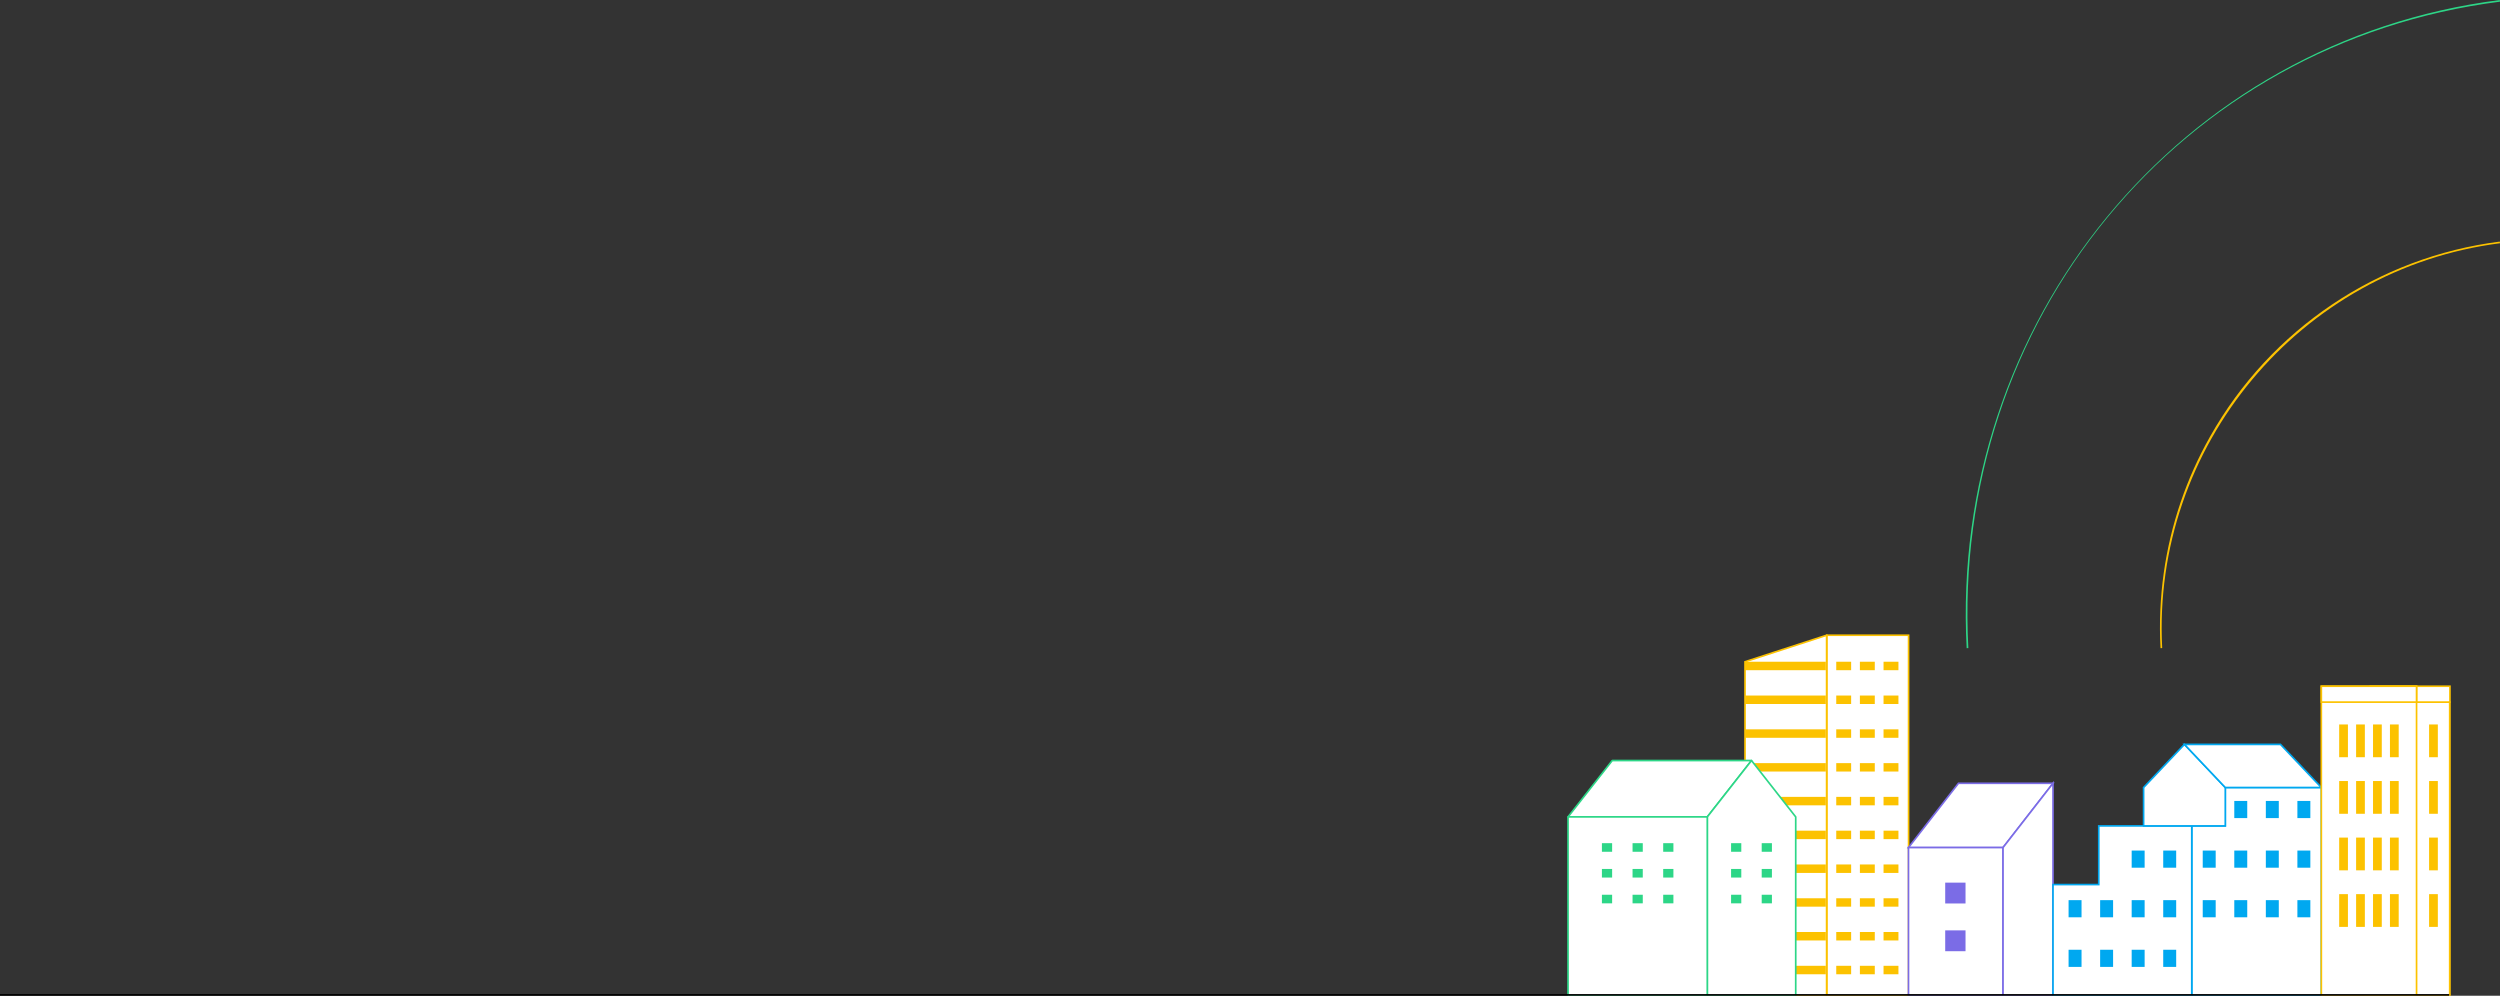 <?xml version="1.0" encoding="UTF-8"?>
<svg id="Layer_1" data-name="Layer 1" xmlns="http://www.w3.org/2000/svg" xmlns:xlink="http://www.w3.org/1999/xlink" viewBox="0 0 1480.06 589.5">
  <rect x="0" y="0" width="1480.06" height="589.5" fill="#333333" stroke="none"/>
  <defs>
    <style>
      .cls-1 {
        fill: none;
      }

      .cls-2 {
        stroke: #2dd687;
        stroke-linecap: round;
        stroke-linejoin: round;
      }

      .cls-2, .cls-3, .cls-4, .cls-5, .cls-6 {
        fill: #fff;
      }

      .cls-7 {
        clip-path: url(#clippath);
      }

      .cls-8 {
        fill: #00a8f0;
      }

      .cls-9 {
        fill: #fcc200;
      }

      .cls-10 {
        fill: #2dd687;
      }

      .cls-11 {
        fill: #7b6ce6;
      }

      .cls-12 {
        clip-path: url(#clippath-1);
      }

      .cls-13 {
        clip-path: url(#clippath-4);
      }

      .cls-14 {
        clip-path: url(#clippath-3);
      }

      .cls-15 {
        clip-path: url(#clippath-2);
      }

      .cls-16 {
        clip-path: url(#clippath-7);
      }

      .cls-17 {
        clip-path: url(#clippath-8);
      }

      .cls-18 {
        clip-path: url(#clippath-6);
      }

      .cls-19 {
        clip-path: url(#clippath-5);
      }

      .cls-20 {
        clip-path: url(#clippath-9);
      }

      .cls-21 {
        clip-path: url(#clippath-10);
      }

      .cls-22 {
        clip-path: url(#clippath-11);
      }

      .cls-3 {
        stroke-miterlimit: 10;
      }

      .cls-3, .cls-4 {
        stroke: #00a8f0;
      }

      .cls-5 {
        stroke: #fcc200;
      }

      .cls-6 {
        stroke: #7b6ce6;
      }
    </style>
    <clipPath id="clippath">
      <rect class="cls-1" x="1033.1" y="391.78" width="48.3" height="194"/>
    </clipPath>
    <clipPath id="clippath-1">
      <rect class="cls-1" x="1087.1" y="391.78" width="48.3" height="194"/>
    </clipPath>
    <clipPath id="clippath-2">
      <rect class="cls-1" x="1087.1" y="391.78" width="40.82" height="5"/>
    </clipPath>
    <clipPath id="clippath-3">
      <rect class="cls-1" x="1087.1" y="411.78" width="40.82" height="5"/>
    </clipPath>
    <clipPath id="clippath-4">
      <rect class="cls-1" x="1087.1" y="431.78" width="40.82" height="5"/>
    </clipPath>
    <clipPath id="clippath-5">
      <rect class="cls-1" x="1087.1" y="451.78" width="40.82" height="5"/>
    </clipPath>
    <clipPath id="clippath-6">
      <rect class="cls-1" x="1087.1" y="471.78" width="40.82" height="5"/>
    </clipPath>
    <clipPath id="clippath-7">
      <rect class="cls-1" x="1087.1" y="491.78" width="40.82" height="5"/>
    </clipPath>
    <clipPath id="clippath-8">
      <rect class="cls-1" x="1087.1" y="511.78" width="40.82" height="5"/>
    </clipPath>
    <clipPath id="clippath-9">
      <rect class="cls-1" x="1087.1" y="531.78" width="40.82" height="5"/>
    </clipPath>
    <clipPath id="clippath-10">
      <rect class="cls-1" x="1087.1" y="551.78" width="40.82" height="5"/>
    </clipPath>
    <clipPath id="clippath-11">
      <rect class="cls-1" x="1087.1" y="571.78" width="40.82" height="5"/>
    </clipPath>
  </defs>
  <g>
    <path class="cls-9" d="M1279.07,383.74c-.79-14.88-.14-29.8,1.93-44.56,4.02-28.47,13.36-55.93,27.54-80.94,35.72-63.33,99.27-106.05,171.4-115.22l.13,.99c-118.44,15.08-206.29,120.36-200,239.67l-1,.05Z"/>
    <path class="cls-10" d="M1164.3,383.74c-.63-11.95-.7-24.04-.21-35.92,.48-11.73,1.52-23.54,3.09-35.11,6.11-45.28,20.57-89.03,42.65-129.03,21.6-39.12,50.23-73.93,84.45-102.68,34.63-29.07,74.46-51.31,117.38-65.53,10.93-3.62,22.18-6.76,33.45-9.32C1456.54,3.56,1468.25,1.49,1479.94,0l.13,.99c-189.67,24.15-324.99,188.67-314.76,382.7l-1,.05Z"/>
  </g>
  <g id="Group_669" data-name="Group 669">
    <g id="Group_664" data-name="Group 664">
      <path id="Path_91" data-name="Path 91" class="cls-5" d="M1081.4,376.08l-48.3,15.7v197.71h48.3v-213.41Z"/>
      <rect id="Rectangle_202" data-name="Rectangle 202" class="cls-5" x="1081.62" y="376.08" width="48.3" height="213.41"/>
      <g class="cls-7">
        <g id="Repeat_Grid_1" data-name="Repeat Grid 1">
          <rect id="Rectangle_203" data-name="Rectangle 203" class="cls-9" x="1033.1" y="391.78" width="47.82" height="5"/>
          <rect id="Rectangle_203-2" data-name="Rectangle 203-2" class="cls-9" x="1033.1" y="411.78" width="47.82" height="5"/>
          <rect id="Rectangle_203-3" data-name="Rectangle 203-3" class="cls-9" x="1033.1" y="431.78" width="47.82" height="5"/>
          <rect id="Rectangle_203-4" data-name="Rectangle 203-4" class="cls-9" x="1033.1" y="451.78" width="47.82" height="5"/>
          <rect id="Rectangle_203-5" data-name="Rectangle 203-5" class="cls-9" x="1033.1" y="471.78" width="47.82" height="5"/>
          <rect id="Rectangle_203-6" data-name="Rectangle 203-6" class="cls-9" x="1033.1" y="491.78" width="47.82" height="5"/>
          <rect id="Rectangle_203-7" data-name="Rectangle 203-7" class="cls-9" x="1033.1" y="511.78" width="47.82" height="5"/>
          <rect id="Rectangle_203-8" data-name="Rectangle 203-8" class="cls-9" x="1033.1" y="531.78" width="47.82" height="5"/>
          <rect id="Rectangle_203-9" data-name="Rectangle 203-9" class="cls-9" x="1033.1" y="551.78" width="47.82" height="5"/>
          <rect id="Rectangle_203-10" data-name="Rectangle 203-10" class="cls-9" x="1033.1" y="571.78" width="47.82" height="5"/>
        </g>
      </g>
      <g class="cls-12">
        <g id="Repeat_Grid_2" data-name="Repeat Grid 2">
          <g class="cls-15">
            <g id="Repeat_Grid_3" data-name="Repeat Grid 3">
              <rect id="Rectangle_203-11" data-name="Rectangle 203-11" class="cls-9" x="1087.1" y="391.78" width="8.82" height="5"/>
              <rect id="Rectangle_203-12" data-name="Rectangle 203-12" class="cls-9" x="1101.1" y="391.78" width="8.82" height="5"/>
              <rect id="Rectangle_203-13" data-name="Rectangle 203-13" class="cls-9" x="1115.1" y="391.78" width="8.82" height="5"/>
            </g>
          </g>
          <g class="cls-14">
            <g id="Repeat_Grid_3-2" data-name="Repeat Grid 3-2">
              <rect id="Rectangle_203-14" data-name="Rectangle 203-14" class="cls-9" x="1087.1" y="411.78" width="8.82" height="5"/>
              <rect id="Rectangle_203-15" data-name="Rectangle 203-15" class="cls-9" x="1101.1" y="411.78" width="8.82" height="5"/>
              <rect id="Rectangle_203-16" data-name="Rectangle 203-16" class="cls-9" x="1115.1" y="411.78" width="8.82" height="5"/>
            </g>
          </g>
          <g class="cls-13">
            <g id="Repeat_Grid_3-3" data-name="Repeat Grid 3-3">
              <rect id="Rectangle_203-17" data-name="Rectangle 203-17" class="cls-9" x="1087.1" y="431.78" width="8.82" height="5"/>
              <rect id="Rectangle_203-18" data-name="Rectangle 203-18" class="cls-9" x="1101.1" y="431.78" width="8.82" height="5"/>
              <rect id="Rectangle_203-19" data-name="Rectangle 203-19" class="cls-9" x="1115.1" y="431.78" width="8.82" height="5"/>
            </g>
          </g>
          <g class="cls-19">
            <g id="Repeat_Grid_3-4" data-name="Repeat Grid 3-4">
              <rect id="Rectangle_203-20" data-name="Rectangle 203-20" class="cls-9" x="1087.1" y="451.78" width="8.82" height="5"/>
              <rect id="Rectangle_203-21" data-name="Rectangle 203-21" class="cls-9" x="1101.1" y="451.78" width="8.82" height="5"/>
              <rect id="Rectangle_203-22" data-name="Rectangle 203-22" class="cls-9" x="1115.1" y="451.78" width="8.82" height="5"/>
            </g>
          </g>
          <g class="cls-18">
            <g id="Repeat_Grid_3-5" data-name="Repeat Grid 3-5">
              <rect id="Rectangle_203-23" data-name="Rectangle 203-23" class="cls-9" x="1087.1" y="471.78" width="8.82" height="5"/>
              <rect id="Rectangle_203-24" data-name="Rectangle 203-24" class="cls-9" x="1101.1" y="471.78" width="8.82" height="5"/>
              <rect id="Rectangle_203-25" data-name="Rectangle 203-25" class="cls-9" x="1115.1" y="471.78" width="8.82" height="5"/>
            </g>
          </g>
          <g class="cls-16">
            <g id="Repeat_Grid_3-6" data-name="Repeat Grid 3-6">
              <rect id="Rectangle_203-26" data-name="Rectangle 203-26" class="cls-9" x="1087.1" y="491.78" width="8.82" height="5"/>
              <rect id="Rectangle_203-27" data-name="Rectangle 203-27" class="cls-9" x="1101.1" y="491.78" width="8.82" height="5"/>
              <rect id="Rectangle_203-28" data-name="Rectangle 203-28" class="cls-9" x="1115.1" y="491.78" width="8.82" height="5"/>
            </g>
          </g>
          <g class="cls-17">
            <g id="Repeat_Grid_3-7" data-name="Repeat Grid 3-7">
              <rect id="Rectangle_203-29" data-name="Rectangle 203-29" class="cls-9" x="1087.1" y="511.78" width="8.82" height="5"/>
              <rect id="Rectangle_203-30" data-name="Rectangle 203-30" class="cls-9" x="1101.1" y="511.78" width="8.82" height="5"/>
              <rect id="Rectangle_203-31" data-name="Rectangle 203-31" class="cls-9" x="1115.1" y="511.78" width="8.82" height="5"/>
            </g>
          </g>
          <g class="cls-20">
            <g id="Repeat_Grid_3-8" data-name="Repeat Grid 3-8">
              <rect id="Rectangle_203-32" data-name="Rectangle 203-32" class="cls-9" x="1087.1" y="531.78" width="8.82" height="5"/>
              <rect id="Rectangle_203-33" data-name="Rectangle 203-33" class="cls-9" x="1101.1" y="531.78" width="8.82" height="5"/>
              <rect id="Rectangle_203-34" data-name="Rectangle 203-34" class="cls-9" x="1115.1" y="531.78" width="8.82" height="5"/>
            </g>
          </g>
          <g class="cls-21">
            <g id="Repeat_Grid_3-9" data-name="Repeat Grid 3-9">
              <rect id="Rectangle_203-35" data-name="Rectangle 203-35" class="cls-9" x="1087.1" y="551.78" width="8.82" height="5"/>
              <rect id="Rectangle_203-36" data-name="Rectangle 203-36" class="cls-9" x="1101.1" y="551.78" width="8.82" height="5"/>
              <rect id="Rectangle_203-37" data-name="Rectangle 203-37" class="cls-9" x="1115.1" y="551.78" width="8.82" height="5"/>
            </g>
          </g>
          <g class="cls-22">
            <g id="Repeat_Grid_3-10" data-name="Repeat Grid 3-10">
              <rect id="Rectangle_203-38" data-name="Rectangle 203-38" class="cls-9" x="1087.1" y="571.78" width="8.82" height="5"/>
              <rect id="Rectangle_203-39" data-name="Rectangle 203-39" class="cls-9" x="1101.1" y="571.78" width="8.82" height="5"/>
              <rect id="Rectangle_203-40" data-name="Rectangle 203-40" class="cls-9" x="1115.1" y="571.78" width="8.82" height="5"/>
            </g>
          </g>
        </g>
      </g>
    </g>
    <g id="Group_665" data-name="Group 665">
      <path id="Path_92" data-name="Path 92" class="cls-6" d="M1159.46,463.73l-29.59,38.04h55.98l29.59-38.04h-55.98Z"/>
      <rect id="Rectangle_227" data-name="Rectangle 227" class="cls-6" x="1129.87" y="501.77" width="55.98" height="87.72"/>
      <path id="Union_1" data-name="Union 1" class="cls-6" d="M1185.84,589.49v-87.73l29.59-38.04v125.77h-29.59Z"/>
      <rect id="Rectangle_229" data-name="Rectangle 229" class="cls-11" x="1151.61" y="522.54" width="12.03" height="12.34"/>
      <rect id="Rectangle_230" data-name="Rectangle 230" class="cls-11" x="1151.61" y="550.8" width="12.03" height="12.34"/>
    </g>
    <g id="Group_666" data-name="Group 666">
      <path id="Path_94" data-name="Path 94" class="cls-2" d="M1010.75,483.63l26.18-33.37h-82.44l-26.18,33.37h82.44Z"/>
      <path id="Path_73" data-name="Path 73" class="cls-2" d="M1036.93,450.26l26.18,33.37v105.86h-52.35v-105.86l26.18-33.37Z"/>
      <rect id="Rectangle_102" data-name="Rectangle 102" class="cls-2" x="928.31" y="483.63" width="82.44" height="105.86"/>
      <rect id="Rectangle_231" data-name="Rectangle 231" class="cls-10" x="984.65" y="499.18" width="6.05" height="5.09"/>
      <rect id="Rectangle_232" data-name="Rectangle 232" class="cls-10" x="984.65" y="514.44" width="6.05" height="5.09"/>
      <rect id="Rectangle_233" data-name="Rectangle 233" class="cls-10" x="966.51" y="499.18" width="6.05" height="5.09"/>
      <rect id="Rectangle_234" data-name="Rectangle 234" class="cls-10" x="966.51" y="514.44" width="6.05" height="5.09"/>
      <rect id="Rectangle_235" data-name="Rectangle 235" class="cls-10" x="948.37" y="499.18" width="6.05" height="5.09"/>
      <rect id="Rectangle_236" data-name="Rectangle 236" class="cls-10" x="948.37" y="514.44" width="6.05" height="5.09"/>
      <rect id="Rectangle_237" data-name="Rectangle 237" class="cls-10" x="984.65" y="529.71" width="6.05" height="5.09"/>
      <rect id="Rectangle_238" data-name="Rectangle 238" class="cls-10" x="966.51" y="529.71" width="6.05" height="5.09"/>
      <rect id="Rectangle_239" data-name="Rectangle 239" class="cls-10" x="948.37" y="529.71" width="6.05" height="5.09"/>
      <rect id="Rectangle_240" data-name="Rectangle 240" class="cls-10" x="1042.97" y="499.18" width="6.05" height="5.09"/>
      <rect id="Rectangle_241" data-name="Rectangle 241" class="cls-10" x="1042.97" y="514.44" width="6.05" height="5.09"/>
      <rect id="Rectangle_242" data-name="Rectangle 242" class="cls-10" x="1024.84" y="499.18" width="6.05" height="5.09"/>
      <rect id="Rectangle_243" data-name="Rectangle 243" class="cls-10" x="1024.84" y="514.44" width="6.05" height="5.09"/>
      <rect id="Rectangle_244" data-name="Rectangle 244" class="cls-10" x="1042.97" y="529.71" width="6.05" height="5.09"/>
      <rect id="Rectangle_245" data-name="Rectangle 245" class="cls-10" x="1024.84" y="529.71" width="6.05" height="5.09"/>
    </g>
    <g id="Group_667" data-name="Group 667">
      <path id="Union_4" data-name="Union 4" class="cls-3" d="M1297.57,589.49v-100.55h19.86v-22.72h56.86v123.27h-76.71Z"/>
      <path id="Union_3" data-name="Union 3" class="cls-3" d="M1246.12,589.49h-30.69v-65.8h27.08v-34.75h55.06v100.55h-51.45Z"/>
      <path id="Union_2" data-name="Union 2" class="cls-3" d="M1269.06,488.94v-22.72l24.18-25.53,24.18,25.53h0v22.72h-48.36Z"/>
      <path id="Path_96" data-name="Path 96" class="cls-4" d="M1293.24,440.7l24.18,25.53h56.86l-24.18-25.53h-56.86Z"/>
      <rect id="Rectangle_251" data-name="Rectangle 251" class="cls-8" x="1360.11" y="474.18" width="7.67" height="10.15"/>
      <rect id="Rectangle_252" data-name="Rectangle 252" class="cls-8" x="1341.43" y="474.18" width="7.67" height="10.15"/>
      <rect id="Rectangle_253" data-name="Rectangle 253" class="cls-8" x="1322.75" y="474.18" width="7.67" height="10.15"/>
      <rect id="Rectangle_254" data-name="Rectangle 254" class="cls-8" x="1360.11" y="503.55" width="7.67" height="10.15"/>
      <rect id="Rectangle_255" data-name="Rectangle 255" class="cls-8" x="1341.43" y="503.55" width="7.67" height="10.15"/>
      <rect id="Rectangle_256" data-name="Rectangle 256" class="cls-8" x="1322.75" y="503.55" width="7.67" height="10.15"/>
      <rect id="Rectangle_257" data-name="Rectangle 257" class="cls-8" x="1304.07" y="503.55" width="7.67" height="10.15"/>
      <rect id="Rectangle_258" data-name="Rectangle 258" class="cls-8" x="1360.11" y="532.91" width="7.67" height="10.15"/>
      <rect id="Rectangle_259" data-name="Rectangle 259" class="cls-8" x="1341.43" y="532.91" width="7.67" height="10.15"/>
      <rect id="Rectangle_260" data-name="Rectangle 260" class="cls-8" x="1322.75" y="532.91" width="7.67" height="10.15"/>
      <rect id="Rectangle_261" data-name="Rectangle 261" class="cls-8" x="1304.07" y="532.91" width="7.67" height="10.15"/>
      <rect id="Rectangle_262" data-name="Rectangle 262" class="cls-8" x="1280.68" y="503.55" width="7.67" height="10.15"/>
      <rect id="Rectangle_263" data-name="Rectangle 263" class="cls-8" x="1262" y="503.55" width="7.67" height="10.15"/>
      <rect id="Rectangle_264" data-name="Rectangle 264" class="cls-8" x="1280.68" y="532.91" width="7.67" height="10.15"/>
      <rect id="Rectangle_265" data-name="Rectangle 265" class="cls-8" x="1262" y="532.91" width="7.67" height="10.15"/>
      <rect id="Rectangle_266" data-name="Rectangle 266" class="cls-8" x="1243.33" y="532.91" width="7.67" height="10.15"/>
      <rect id="Rectangle_267" data-name="Rectangle 267" class="cls-8" x="1224.65" y="532.91" width="7.67" height="10.15"/>
      <rect id="Rectangle_268" data-name="Rectangle 268" class="cls-8" x="1280.68" y="562.28" width="7.67" height="10.15"/>
      <rect id="Rectangle_269" data-name="Rectangle 269" class="cls-8" x="1262" y="562.28" width="7.67" height="10.15"/>
      <rect id="Rectangle_270" data-name="Rectangle 270" class="cls-8" x="1243.33" y="562.28" width="7.67" height="10.15"/>
      <rect id="Rectangle_271" data-name="Rectangle 271" class="cls-8" x="1224.65" y="562.28" width="7.67" height="10.15"/>
    </g>
    <g id="Group_668" data-name="Group 668">
      <path id="Path_97" data-name="Path 97" class="cls-5" d="M1403.34,406.27v9.41h-2.91v173.82h49.85v-173.82h.14v-9.41h-47.09Z"/>
      <path id="Path_98" data-name="Path 98" class="cls-5" d="M1447.37,415.68h-46.94v173.82h49.85v-173.82h-2.91Z"/>
      <rect id="Rectangle_272" data-name="Rectangle 272" class="cls-5" x="1374.29" y="406.26" width="56.37" height="183.23"/>
      <rect id="Rectangle_273" data-name="Rectangle 273" class="cls-5" x="1374.29" y="406.26" width="56.37" height="9.41"/>
      <rect id="Rectangle_274" data-name="Rectangle 274" class="cls-9" x="1384.85" y="428.9" width="5.18" height="19.39"/>
      <rect id="Rectangle_275" data-name="Rectangle 275" class="cls-9" x="1394.87" y="428.9" width="5.18" height="19.39"/>
      <rect id="Rectangle_276" data-name="Rectangle 276" class="cls-9" x="1404.89" y="428.9" width="5.18" height="19.39"/>
      <rect id="Rectangle_277" data-name="Rectangle 277" class="cls-9" x="1414.91" y="428.9" width="5.18" height="19.39"/>
      <rect id="Rectangle_278" data-name="Rectangle 278" class="cls-9" x="1384.85" y="462.39" width="5.18" height="19.39"/>
      <rect id="Rectangle_279" data-name="Rectangle 279" class="cls-9" x="1394.87" y="462.39" width="5.18" height="19.39"/>
      <rect id="Rectangle_280" data-name="Rectangle 280" class="cls-9" x="1404.89" y="462.39" width="5.18" height="19.39"/>
      <rect id="Rectangle_281" data-name="Rectangle 281" class="cls-9" x="1414.91" y="462.39" width="5.18" height="19.39"/>
      <rect id="Rectangle_282" data-name="Rectangle 282" class="cls-9" x="1384.85" y="495.87" width="5.18" height="19.39"/>
      <rect id="Rectangle_283" data-name="Rectangle 283" class="cls-9" x="1394.87" y="495.87" width="5.18" height="19.39"/>
      <rect id="Rectangle_284" data-name="Rectangle 284" class="cls-9" x="1404.89" y="495.87" width="5.18" height="19.39"/>
      <rect id="Rectangle_285" data-name="Rectangle 285" class="cls-9" x="1414.91" y="495.87" width="5.18" height="19.39"/>
      <rect id="Rectangle_286" data-name="Rectangle 286" class="cls-9" x="1384.85" y="529.35" width="5.18" height="19.39"/>
      <rect id="Rectangle_287" data-name="Rectangle 287" class="cls-9" x="1394.87" y="529.35" width="5.18" height="19.39"/>
      <rect id="Rectangle_288" data-name="Rectangle 288" class="cls-9" x="1404.89" y="529.35" width="5.18" height="19.39"/>
      <rect id="Rectangle_289" data-name="Rectangle 289" class="cls-9" x="1414.91" y="529.35" width="5.18" height="19.39"/>
      <rect id="Rectangle_290" data-name="Rectangle 290" class="cls-9" x="1438.08" y="428.9" width="5.18" height="19.39"/>
      <rect id="Rectangle_291" data-name="Rectangle 291" class="cls-9" x="1438.08" y="462.39" width="5.18" height="19.39"/>
      <rect id="Rectangle_292" data-name="Rectangle 292" class="cls-9" x="1438.08" y="495.87" width="5.18" height="19.39"/>
      <rect id="Rectangle_293" data-name="Rectangle 293" class="cls-9" x="1438.08" y="529.35" width="5.18" height="19.39"/>
    </g>
  </g>
  <rect y="588.5" width="1450" height="1"/>
</svg>